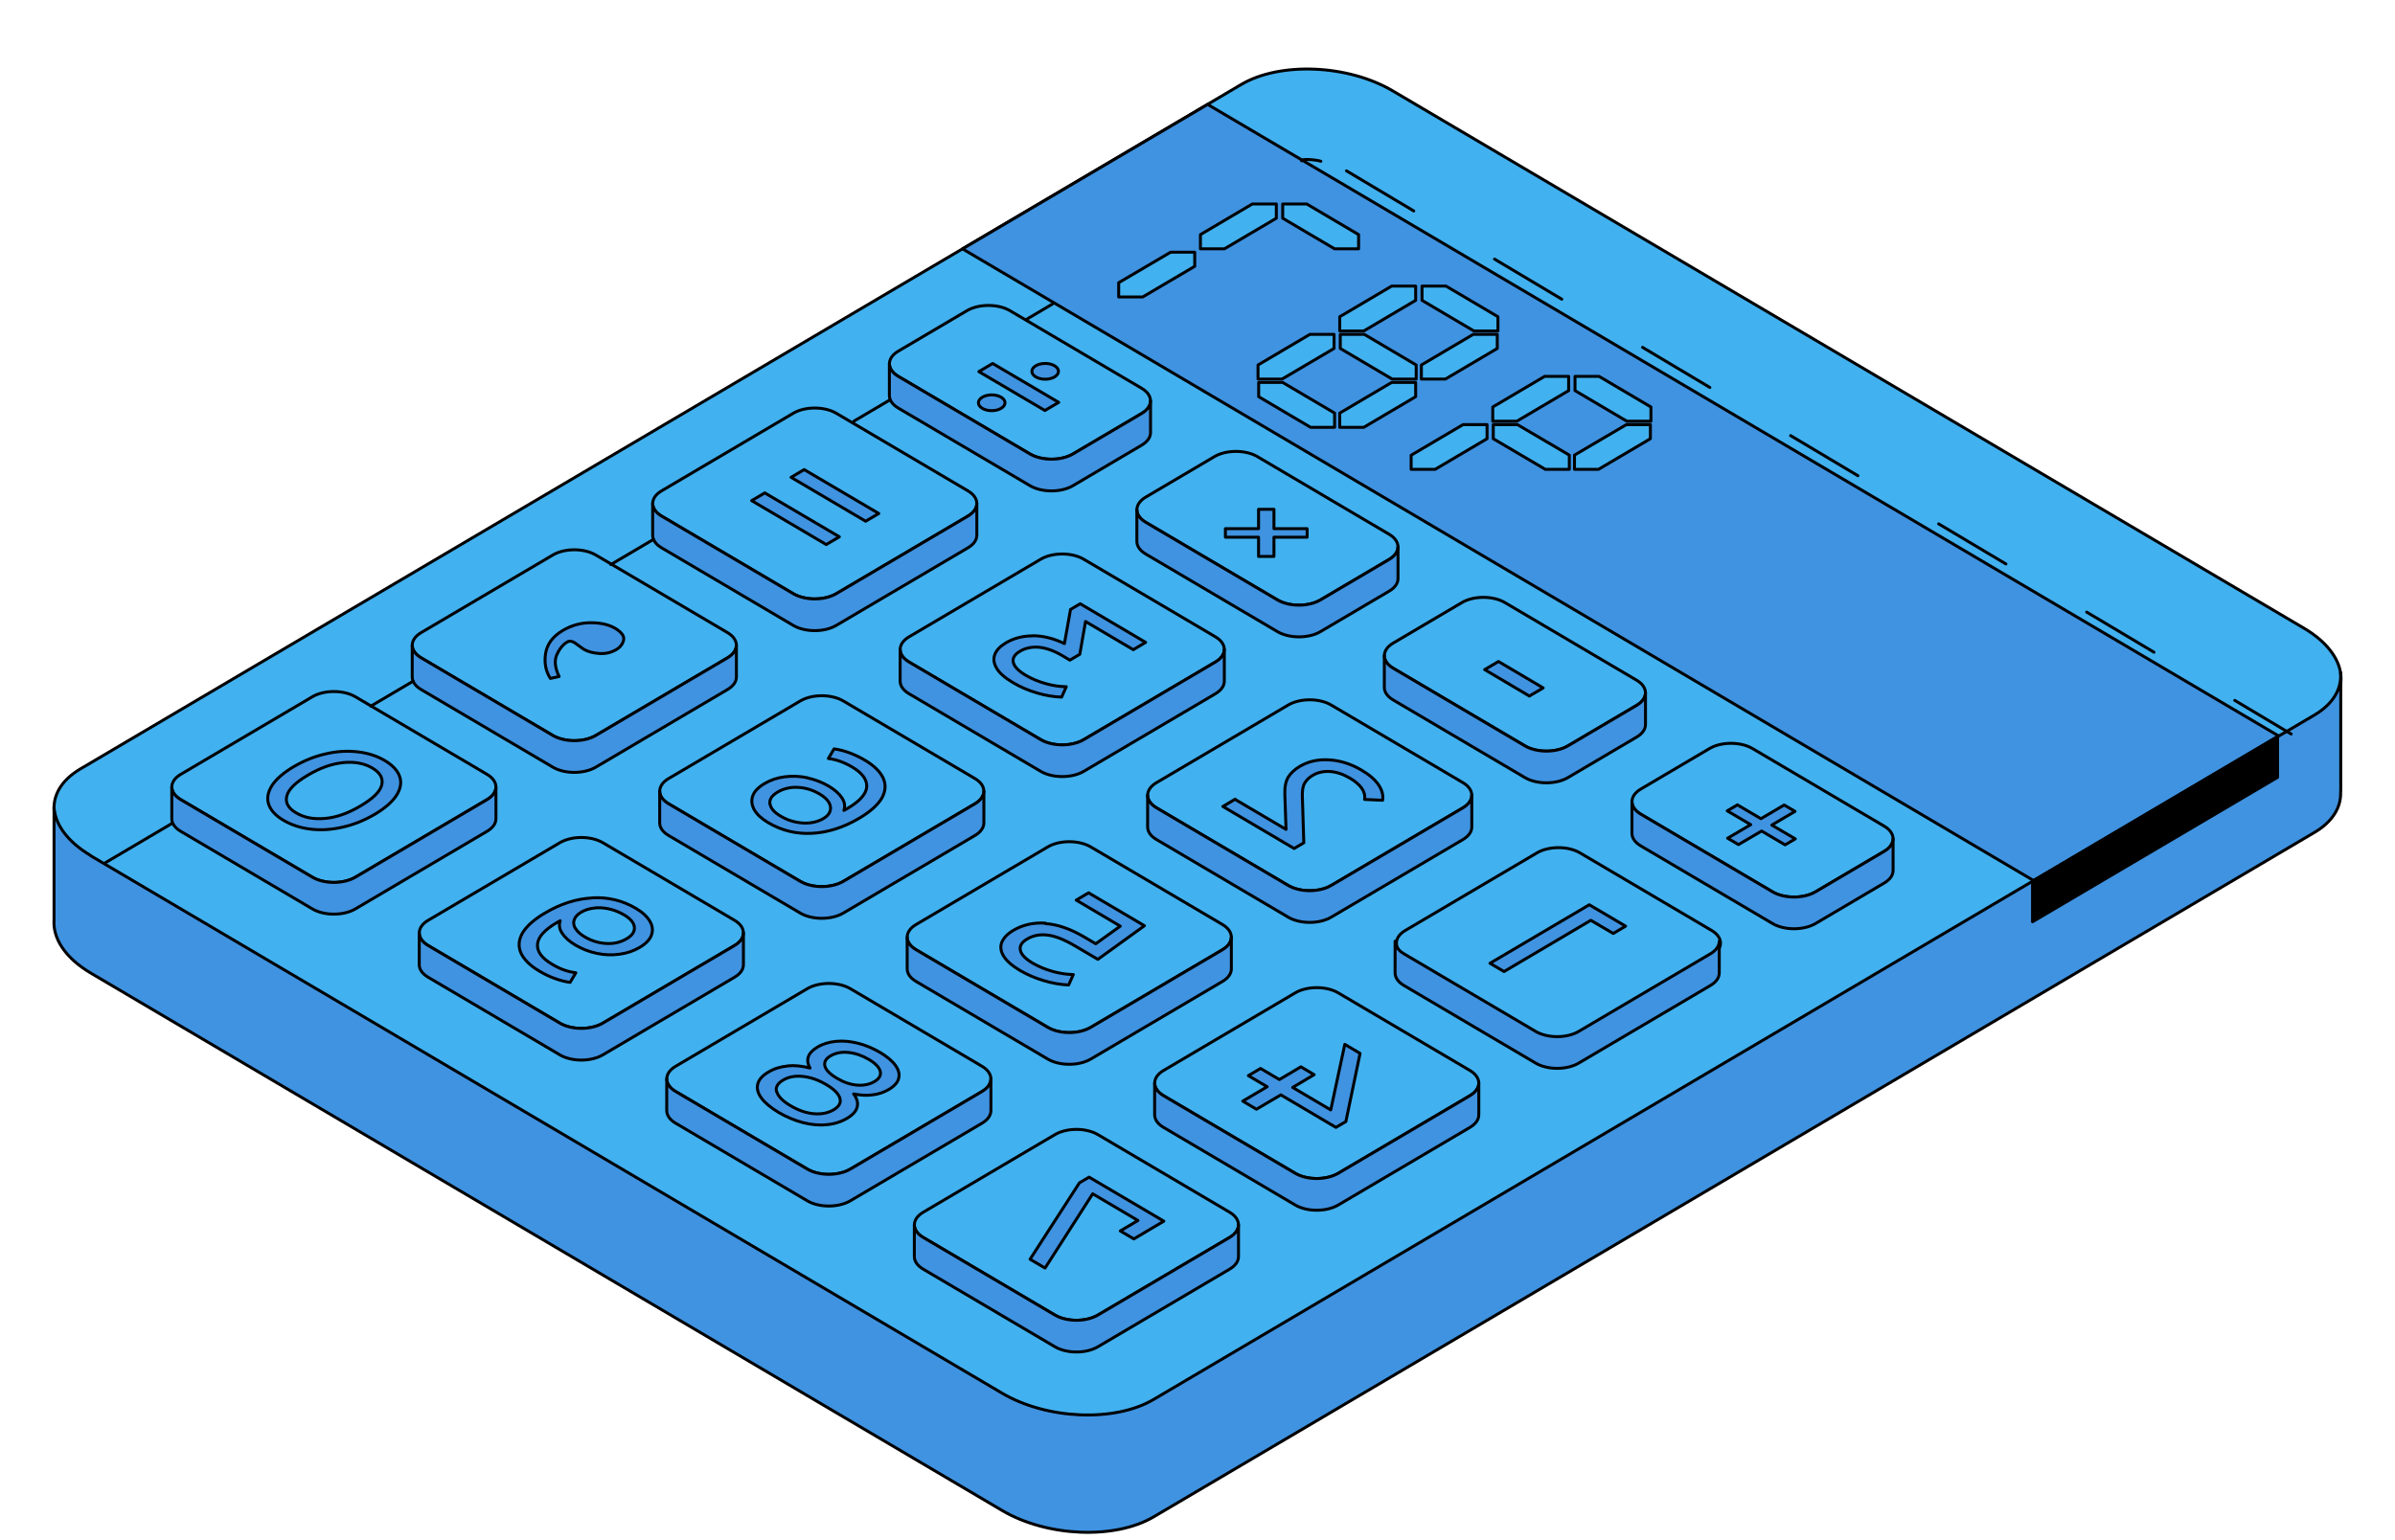 <?xml version="1.0" encoding="UTF-8"?> <svg xmlns="http://www.w3.org/2000/svg" width="325" height="209" viewBox="0 0 325 209" fill="none"><path d="M12.369 116.507L136.018 189.444C142.105 193.031 151.305 193.416 156.581 190.308L314.119 97.394C319.395 94.285 318.729 88.858 312.643 85.271L188.992 12.334C182.907 8.747 173.705 8.361 168.429 11.47L10.891 104.383C5.616 107.493 6.282 112.92 12.369 116.507Z" fill="#41B1F0" stroke="black" stroke-width="0.4" stroke-miterlimit="10" stroke-linecap="round" stroke-linejoin="round"></path><path d="M130.617 33.782L276.289 119.725L309.547 100.097L163.875 14.173L130.617 33.782Z" fill="#3F93E1" stroke="black" stroke-width="0.4" stroke-miterlimit="10" stroke-linecap="round" stroke-linejoin="round"></path><path d="M12.32 116.167L135.97 189.104C142.056 192.691 151.258 193.079 156.533 189.969L314.072 97.054C316.646 95.528 317.799 93.467 317.601 91.316H317.637V107.448H317.619C317.727 109.527 316.574 111.513 314.09 112.985L156.552 205.899C151.275 209.008 142.074 208.622 135.988 205.035L12.338 132.098C8.845 130.037 7.152 127.371 7.332 124.868V109.564C7.459 111.863 9.133 114.254 12.338 116.149L12.32 116.167Z" fill="#3F93E1" stroke="black" stroke-width="0.4" stroke-miterlimit="10" stroke-linecap="round" stroke-linejoin="round"></path><path d="M275.812 119.603V125.121L309.07 105.512V99.975L275.812 119.603Z" fill="black" stroke="black" stroke-width="0.4" stroke-miterlimit="10" stroke-linecap="round" stroke-linejoin="round"></path><path d="M125.282 167.971L143.162 178.512C144.764 179.45 147.375 179.45 148.978 178.512L166.858 167.971C168.461 167.033 168.461 165.488 166.858 164.549L148.978 154.009C147.375 153.07 144.764 153.07 143.162 154.009L125.282 164.549C123.68 165.488 123.68 167.033 125.282 167.971Z" fill="#41B1F0" stroke="black" stroke-width="0.4" stroke-miterlimit="10" stroke-linecap="round" stroke-linejoin="round"></path><path d="M125.281 167.971L143.162 178.512C144.764 179.45 147.375 179.45 148.978 178.512L166.858 167.971C167.668 167.492 168.064 166.885 168.064 166.259V170.564C168.064 171.19 167.668 171.797 166.858 172.275L148.978 182.816C147.375 183.754 144.764 183.754 143.162 182.816L125.281 172.275C124.471 171.797 124.075 171.19 124.075 170.564V166.259C124.075 166.885 124.471 167.492 125.281 167.971Z" fill="#3F93E1" stroke="black" stroke-width="0.4" stroke-miterlimit="10" stroke-linecap="round" stroke-linejoin="round"></path><path d="M91.683 148.16L109.562 158.7C111.165 159.638 113.776 159.638 115.379 158.7L133.259 148.16C134.862 147.221 134.862 145.676 133.259 144.738L115.379 134.197C113.776 133.26 111.165 133.26 109.562 134.197L91.683 144.738C90.08 145.676 90.08 147.221 91.683 148.16Z" fill="#41B1F0" stroke="black" stroke-width="0.4" stroke-miterlimit="10" stroke-linecap="round" stroke-linejoin="round"></path><path d="M91.682 148.159L109.562 158.7C111.165 159.638 113.776 159.638 115.379 158.7L133.259 148.159C134.069 147.681 134.465 147.074 134.465 146.448V150.753C134.465 151.378 134.069 151.986 133.259 152.464L115.379 163.004C113.776 163.942 111.165 163.942 109.562 163.004L91.682 152.464C90.872 151.986 90.476 151.378 90.476 150.753V146.448C90.476 147.074 90.872 147.681 91.682 148.159Z" fill="#3F93E1" stroke="black" stroke-width="0.4" stroke-miterlimit="10" stroke-linecap="round" stroke-linejoin="round"></path><path d="M58.1 128.346L75.981 138.887C77.584 139.825 80.195 139.825 81.797 138.887L99.677 128.346C101.28 127.408 101.28 125.863 99.677 124.924L81.797 114.384C80.195 113.446 77.584 113.446 75.981 114.384L58.1 124.924C56.498 125.863 56.498 127.408 58.1 128.346Z" fill="#41B1F0" stroke="black" stroke-width="0.4" stroke-miterlimit="10" stroke-linecap="round" stroke-linejoin="round"></path><path d="M58.099 128.347L75.98 138.887C77.582 139.825 80.194 139.825 81.796 138.887L99.675 128.347C100.487 127.868 100.883 127.262 100.883 126.637V130.941C100.883 131.567 100.487 132.173 99.675 132.651L81.796 143.192C80.194 144.13 77.582 144.13 75.98 143.192L58.099 132.651C57.289 132.173 56.892 131.567 56.892 130.941V126.637C56.892 127.262 57.289 127.868 58.099 128.347Z" fill="#3F93E1" stroke="black" stroke-width="0.4" stroke-miterlimit="10" stroke-linecap="round" stroke-linejoin="round"></path><path d="M24.519 108.534L42.398 119.076C44.001 120.013 46.612 120.013 48.215 119.076L66.095 108.534C67.697 107.596 67.697 106.052 66.095 105.113L48.215 94.572C46.612 93.635 44.001 93.635 42.398 94.572L24.519 105.113C22.916 106.052 22.916 107.596 24.519 108.534Z" fill="#41B1F0" stroke="black" stroke-width="0.4" stroke-miterlimit="10" stroke-linecap="round" stroke-linejoin="round"></path><path d="M24.518 108.536L42.398 119.077C44.001 120.015 46.612 120.015 48.215 119.077L66.095 108.536C66.905 108.058 67.301 107.45 67.301 106.825V111.129C67.301 111.755 66.905 112.363 66.095 112.84L48.215 123.381C46.612 124.319 44.001 124.319 42.398 123.381L24.518 112.84C23.708 112.363 23.312 111.755 23.312 111.129V106.825C23.312 107.45 23.708 108.058 24.518 108.536Z" fill="#3F93E1" stroke="black" stroke-width="0.4" stroke-miterlimit="10" stroke-linecap="round" stroke-linejoin="round"></path><path d="M157.892 148.729L175.771 159.269C177.374 160.207 179.985 160.207 181.587 159.269L199.468 148.729C201.07 147.79 201.07 146.246 199.468 145.308L181.587 134.766C179.985 133.829 177.374 133.829 175.771 134.766L157.892 145.308C156.289 146.246 156.289 147.79 157.892 148.729Z" fill="#41B1F0" stroke="black" stroke-width="0.4" stroke-miterlimit="10" stroke-linecap="round" stroke-linejoin="round"></path><path d="M157.891 148.73L175.771 159.27C177.374 160.209 179.985 160.209 181.587 159.27L199.468 148.73C200.278 148.251 200.674 147.644 200.674 147.019V151.324C200.674 151.948 200.278 152.556 199.468 153.034L181.587 163.575C179.985 164.513 177.374 164.513 175.771 163.575L157.891 153.034C157.081 152.556 156.684 151.948 156.684 151.324V147.019C156.684 147.644 157.081 148.251 157.891 148.73Z" fill="#3F93E1" stroke="black" stroke-width="0.4" stroke-miterlimit="10" stroke-linecap="round" stroke-linejoin="round"></path><path d="M124.309 128.917L142.19 139.456C143.792 140.395 146.403 140.395 148.006 139.456L165.886 128.917C167.489 127.979 167.489 126.433 165.886 125.495L148.006 114.955C146.403 114.016 143.792 114.016 142.19 114.955L124.309 125.495C122.707 126.433 122.707 127.979 124.309 128.917Z" fill="#41B1F0" stroke="black" stroke-width="0.4" stroke-miterlimit="10" stroke-linecap="round" stroke-linejoin="round"></path><path d="M124.31 128.918L142.191 139.458C143.793 140.397 146.404 140.397 148.007 139.458L165.886 128.918C166.697 128.44 167.094 127.834 167.094 127.208V131.513C167.094 132.138 166.697 132.744 165.886 133.223L148.007 143.763C146.404 144.702 143.793 144.702 142.191 143.763L124.31 133.223C123.5 132.744 123.103 132.138 123.103 131.513V127.208C123.103 127.834 123.5 128.44 124.31 128.918Z" fill="#3F93E1" stroke="black" stroke-width="0.4" stroke-miterlimit="10" stroke-linecap="round" stroke-linejoin="round"></path><path d="M90.727 109.105L108.607 119.644C110.21 120.582 112.821 120.582 114.423 119.644L132.304 109.105C133.906 108.166 133.906 106.621 132.304 105.683L114.423 95.142C112.821 94.204 110.21 94.204 108.607 95.142L90.727 105.683C89.125 106.621 89.125 108.166 90.727 109.105Z" fill="#41B1F0" stroke="black" stroke-width="0.4" stroke-miterlimit="10" stroke-linecap="round" stroke-linejoin="round"></path><path d="M90.727 109.104L108.607 119.644C110.21 120.582 112.821 120.582 114.423 119.644L132.304 109.104C133.114 108.625 133.51 108.018 133.51 107.393V111.698C133.51 112.322 133.114 112.93 132.304 113.408L114.423 123.949C112.821 124.887 110.21 124.887 108.607 123.949L90.727 113.408C89.917 112.93 89.52 112.322 89.52 111.698V107.393C89.52 108.018 89.917 108.625 90.727 109.104Z" fill="#3F93E1" stroke="black" stroke-width="0.4" stroke-miterlimit="10" stroke-linecap="round" stroke-linejoin="round"></path><path d="M57.145 89.295L75.026 99.835C76.628 100.773 79.239 100.773 80.842 99.835L98.722 89.295C100.325 88.356 100.325 86.811 98.722 85.873L80.842 75.333C79.239 74.394 76.628 74.394 75.026 75.333L57.145 85.873C55.543 86.811 55.543 88.356 57.145 89.295Z" fill="#41B1F0" stroke="black" stroke-width="0.4" stroke-miterlimit="10" stroke-linecap="round" stroke-linejoin="round"></path><path d="M57.146 89.294L75.027 99.835C76.628 100.773 79.24 100.773 80.843 99.835L98.722 89.294C99.533 88.815 99.93 88.209 99.93 87.583V91.888C99.93 92.512 99.533 93.12 98.722 93.598L80.843 104.139C79.24 105.077 76.628 105.077 75.027 104.139L57.146 93.598C56.336 93.12 55.939 92.512 55.939 91.888V87.583C55.939 88.209 56.336 88.815 57.146 89.294Z" fill="#3F93E1" stroke="black" stroke-width="0.4" stroke-miterlimit="10" stroke-linecap="round" stroke-linejoin="round"></path><path d="M190.694 129.726L208.574 140.266C210.176 141.204 212.788 141.204 214.391 140.266L232.27 129.726C233.873 128.788 233.873 127.243 232.27 126.304L214.391 115.764C212.788 114.825 210.176 114.825 208.574 115.764L190.694 126.304C189.092 127.243 189.092 128.788 190.694 129.726Z" fill="#41B1F0" stroke="black" stroke-width="0.4" stroke-miterlimit="10" stroke-linecap="round" stroke-linejoin="round"></path><path d="M190.52 129.47L208.4 140.01C210.002 140.948 212.614 140.948 214.216 140.01L232.096 129.47C232.906 128.992 233.303 128.385 233.303 127.759V132.064C233.303 132.689 232.906 133.296 232.096 133.774L214.216 144.315C212.614 145.253 210.002 145.253 208.4 144.315L190.52 133.774C189.71 133.296 189.313 132.689 189.313 132.064V127.759C189.313 128.385 189.71 128.992 190.52 129.47Z" fill="#3F93E1" stroke="black" stroke-width="0.4" stroke-miterlimit="10" stroke-linecap="round" stroke-linejoin="round"></path><path d="M156.938 109.658L174.818 120.198C176.421 121.136 179.032 121.136 180.634 120.198L198.515 109.658C200.117 108.719 200.117 107.174 198.515 106.236L180.634 95.695C179.032 94.757 176.421 94.757 174.818 95.695L156.938 106.236C155.336 107.174 155.336 108.719 156.938 109.658Z" fill="#41B1F0" stroke="black" stroke-width="0.4" stroke-miterlimit="10" stroke-linecap="round" stroke-linejoin="round"></path><path d="M156.938 109.658L174.818 120.198C176.421 121.137 179.032 121.137 180.634 120.198L198.515 109.658C199.325 109.179 199.721 108.572 199.721 107.946V112.251C199.721 112.877 199.325 113.484 198.515 113.962L180.634 124.502C179.032 125.441 176.421 125.441 174.818 124.502L156.938 113.962C156.128 113.484 155.731 112.877 155.731 112.251V107.946C155.731 108.572 156.128 109.179 156.938 109.658Z" fill="#3F93E1" stroke="black" stroke-width="0.4" stroke-miterlimit="10" stroke-linecap="round" stroke-linejoin="round"></path><path d="M123.356 89.865L141.237 100.405C142.838 101.344 145.45 101.344 147.052 100.405L164.932 89.865C166.536 88.927 166.536 87.382 164.932 86.443L147.052 75.903C145.45 74.965 142.838 74.965 141.237 75.903L123.356 86.443C121.754 87.382 121.754 88.927 123.356 89.865Z" fill="#41B1F0" stroke="black" stroke-width="0.4" stroke-miterlimit="10" stroke-linecap="round" stroke-linejoin="round"></path><path d="M123.356 89.864L141.236 100.405C142.838 101.343 145.449 101.343 147.052 100.405L164.932 89.864C165.742 89.386 166.139 88.779 166.139 88.154V92.458C166.139 93.083 165.742 93.69 164.932 94.169L147.052 104.71C145.449 105.647 142.838 105.647 141.236 104.71L123.356 94.169C122.546 93.69 122.149 93.083 122.149 92.458V88.154C122.149 88.779 122.546 89.386 123.356 89.864Z" fill="#3F93E1" stroke="black" stroke-width="0.4" stroke-miterlimit="10" stroke-linecap="round" stroke-linejoin="round"></path><path d="M89.774 70.052L107.654 80.593C109.257 81.531 111.868 81.531 113.47 80.593L131.351 70.052C132.953 69.114 132.953 67.569 131.351 66.631L113.47 56.09C111.868 55.152 109.257 55.152 107.654 56.09L89.774 66.631C88.171 67.569 88.171 69.114 89.774 70.052Z" fill="#41B1F0" stroke="black" stroke-width="0.4" stroke-miterlimit="10" stroke-linecap="round" stroke-linejoin="round"></path><path d="M89.774 70.053L107.654 80.594C109.257 81.532 111.868 81.532 113.47 80.594L131.351 70.053C132.161 69.575 132.557 68.968 132.557 68.343V72.647C132.557 73.273 132.161 73.88 131.351 74.358L113.47 84.898C111.868 85.836 109.257 85.836 107.654 84.898L89.774 74.358C88.964 73.88 88.567 73.273 88.567 72.647V68.343C88.567 68.968 88.964 69.575 89.774 70.053Z" fill="#3F93E1" stroke="black" stroke-width="0.4" stroke-miterlimit="10" stroke-linecap="round" stroke-linejoin="round"></path><path d="M222.661 110.524L240.541 121.064C242.144 122.002 244.755 122.002 246.357 121.064L255.685 115.564C257.287 114.626 257.287 113.081 255.685 112.142L237.804 101.602C236.202 100.664 233.591 100.664 231.988 101.602L222.661 107.103C221.059 108.041 221.059 109.586 222.661 110.524Z" fill="#41B1F0" stroke="black" stroke-width="0.4" stroke-miterlimit="10" stroke-linecap="round" stroke-linejoin="round"></path><path d="M222.661 110.52L240.541 121.061C242.143 122 244.755 122 246.357 121.061L255.684 115.561C256.495 115.083 256.891 114.476 256.891 113.849V118.154C256.891 118.78 256.495 119.388 255.684 119.865L246.357 125.366C244.755 126.304 242.143 126.304 240.541 125.366L222.661 114.825C221.851 114.347 221.454 113.739 221.454 113.114V108.81C221.454 109.435 221.851 110.042 222.661 110.52Z" fill="#3F93E1" stroke="black" stroke-width="0.4" stroke-miterlimit="10" stroke-linecap="round" stroke-linejoin="round"></path><path d="M189.061 90.71L206.941 101.25C208.545 102.189 211.155 102.189 212.757 101.25L222.085 95.751C223.688 94.812 223.688 93.267 222.085 92.329L204.205 81.789C202.601 80.85 199.991 80.85 198.389 81.789L189.061 87.289C187.458 88.227 187.458 89.773 189.061 90.71Z" fill="#41B1F0" stroke="black" stroke-width="0.4" stroke-miterlimit="10" stroke-linecap="round" stroke-linejoin="round"></path><path d="M189.061 90.711L206.941 101.252C208.543 102.19 211.155 102.19 212.757 101.252L222.084 95.752C222.894 95.274 223.291 94.666 223.291 94.041V98.346C223.291 98.971 222.894 99.579 222.084 100.057L212.757 105.557C211.155 106.495 208.543 106.495 206.941 105.557L189.061 95.016C188.25 94.537 187.853 93.931 187.853 93.306V89.001C187.853 89.627 188.25 90.233 189.061 90.711Z" fill="#3F93E1" stroke="black" stroke-width="0.4" stroke-miterlimit="10" stroke-linecap="round" stroke-linejoin="round"></path><path d="M155.477 70.9L173.358 81.441C174.96 82.379 177.571 82.379 179.174 81.441L188.501 75.941C190.104 75.002 190.104 73.457 188.501 72.519L170.62 61.978C169.019 61.04 166.407 61.04 164.805 61.978L155.477 67.479C153.876 68.417 153.876 69.962 155.477 70.9Z" fill="#41B1F0" stroke="black" stroke-width="0.4" stroke-miterlimit="10" stroke-linecap="round" stroke-linejoin="round"></path><path d="M155.478 70.9L173.359 81.441C174.961 82.379 177.572 82.379 179.175 81.441L188.502 75.941C189.312 75.462 189.709 74.855 189.709 74.23V78.534C189.709 79.16 189.312 79.767 188.502 80.245L179.175 85.745C177.572 86.683 174.961 86.683 173.359 85.745L155.478 75.205C154.668 74.726 154.272 74.119 154.272 73.494V69.189C154.272 69.815 154.668 70.422 155.478 70.9Z" fill="#3F93E1" stroke="black" stroke-width="0.4" stroke-miterlimit="10" stroke-linecap="round" stroke-linejoin="round"></path><path d="M121.897 51.088L139.777 61.628C141.38 62.566 143.991 62.566 145.593 61.628L154.921 56.128C156.524 55.19 156.524 53.645 154.921 52.706L137.041 42.166C135.437 41.228 132.827 41.228 131.224 42.166L121.897 47.666C120.294 48.604 120.294 50.15 121.897 51.088Z" fill="#41B1F0" stroke="black" stroke-width="0.4" stroke-miterlimit="10" stroke-linecap="round" stroke-linejoin="round"></path><path d="M121.897 51.087L139.777 61.627C141.38 62.565 143.991 62.565 145.593 61.627L154.92 56.127C155.73 55.649 156.127 55.042 156.127 54.416V58.721C156.127 59.346 155.73 59.953 154.92 60.431L145.593 65.932C143.991 66.87 141.38 66.87 139.777 65.932L121.897 55.391C121.086 54.913 120.689 54.306 120.689 53.681V49.376C120.689 50.002 121.086 50.608 121.897 51.087Z" fill="#3F93E1" stroke="black" stroke-width="0.4" stroke-miterlimit="10" stroke-linecap="round" stroke-linejoin="round"></path><path d="M212.865 51.089V53.02L205.825 57.178H202.566V55.246L209.606 51.089H212.865Z" fill="#41B1F0" stroke="black" stroke-width="0.4" stroke-miterlimit="10" stroke-linecap="round" stroke-linejoin="round"></path><path d="M223.957 57.637H220.697L213.658 61.776V63.707H216.916L223.957 59.55V57.637Z" fill="#41B1F0" stroke="black" stroke-width="0.4" stroke-miterlimit="10" stroke-linecap="round" stroke-linejoin="round"></path><path d="M201.791 57.637V59.55L194.751 63.707H191.491V61.794L198.532 57.637H201.791Z" fill="#41B1F0" stroke="black" stroke-width="0.4" stroke-miterlimit="10" stroke-linecap="round" stroke-linejoin="round"></path><path d="M213.729 51.089H216.989L224.029 55.246V57.178H220.77L213.729 53.02V51.089Z" fill="#41B1F0" stroke="black" stroke-width="0.4" stroke-miterlimit="10" stroke-linecap="round" stroke-linejoin="round"></path><path d="M202.637 57.637H205.914L212.955 61.776V63.707H209.695L202.637 59.55V57.637Z" fill="#41B1F0" stroke="black" stroke-width="0.4" stroke-miterlimit="10" stroke-linecap="round" stroke-linejoin="round"></path><path d="M192.104 38.836V40.767L185.063 44.925H181.804V42.993L188.844 38.836H192.104Z" fill="#41B1F0" stroke="black" stroke-width="0.4" stroke-miterlimit="10" stroke-linecap="round" stroke-linejoin="round"></path><path d="M203.178 45.386H199.919L192.879 49.543V51.456H196.137L203.178 47.299V45.386Z" fill="#41B1F0" stroke="black" stroke-width="0.4" stroke-miterlimit="10" stroke-linecap="round" stroke-linejoin="round"></path><path d="M181.029 45.386V47.299L173.971 51.456H170.712V49.543L177.753 45.386H181.029Z" fill="#41B1F0" stroke="black" stroke-width="0.4" stroke-miterlimit="10" stroke-linecap="round" stroke-linejoin="round"></path><path d="M192.104 51.915V53.846L185.063 58.004H181.804V56.072L188.844 51.915H192.104Z" fill="#41B1F0" stroke="black" stroke-width="0.4" stroke-miterlimit="10" stroke-linecap="round" stroke-linejoin="round"></path><path d="M192.968 38.836H196.226L203.268 42.993V44.925H200.008L192.968 40.767V38.836Z" fill="#41B1F0" stroke="black" stroke-width="0.4" stroke-miterlimit="10" stroke-linecap="round" stroke-linejoin="round"></path><path d="M170.802 51.915V53.846L177.842 58.004H181.102V56.072L174.061 51.915H170.802Z" fill="#41B1F0" stroke="black" stroke-width="0.4" stroke-miterlimit="10" stroke-linecap="round" stroke-linejoin="round"></path><path d="M181.876 45.386H185.135L192.176 49.543V51.456H188.917L181.876 47.299V45.386Z" fill="#41B1F0" stroke="black" stroke-width="0.4" stroke-miterlimit="10" stroke-linecap="round" stroke-linejoin="round"></path><path d="M173.197 27.689V29.62L166.156 33.777H162.897V31.846L169.938 27.689H173.197Z" fill="#41B1F0" stroke="black" stroke-width="0.4" stroke-miterlimit="10" stroke-linecap="round" stroke-linejoin="round"></path><path d="M162.123 34.236V36.15L155.065 40.307H151.806V38.375L158.846 34.236H162.123Z" fill="#41B1F0" stroke="black" stroke-width="0.4" stroke-miterlimit="10" stroke-linecap="round" stroke-linejoin="round"></path><path d="M174.062 27.689H177.321L184.361 31.846V33.777H181.103L174.062 29.62V27.689Z" fill="#41B1F0" stroke="black" stroke-width="0.4" stroke-miterlimit="10" stroke-linecap="round" stroke-linejoin="round"></path><path d="M215.64 122.828L202.189 130.755L204.099 131.878L215.874 124.924L218.917 126.709L220.592 125.716L215.658 122.809L215.64 122.828Z" fill="#3F93E1" stroke="black" stroke-width="0.4" stroke-miterlimit="10" stroke-linecap="round" stroke-linejoin="round"></path><path d="M167.617 108.479L165.942 109.472L175.612 115.175L176.926 114.403L176.728 108.056C176.71 107.283 176.801 106.695 177.052 106.29C177.286 105.885 177.647 105.535 178.114 105.26C178.816 104.836 179.61 104.671 180.492 104.727C181.374 104.782 182.274 105.095 183.193 105.628C184.669 106.511 185.335 107.467 185.174 108.516L187.622 108.626C187.73 107.946 187.551 107.247 187.064 106.53C186.578 105.812 185.803 105.149 184.741 104.525C183.337 103.696 181.878 103.237 180.365 103.144C178.853 103.052 177.539 103.347 176.386 104.028C175.666 104.45 175.144 104.947 174.802 105.5C174.478 106.052 174.315 106.841 174.351 107.817L174.513 112.581L167.617 108.516V108.479Z" fill="#3F93E1" stroke="black" stroke-width="0.4" stroke-miterlimit="10" stroke-linecap="round" stroke-linejoin="round"></path><path d="M140.174 86.312C138.787 86.312 137.581 86.625 136.518 87.251C135.744 87.711 135.24 88.226 135.006 88.814C134.772 89.403 134.844 90.028 135.24 90.709C135.636 91.371 136.392 92.034 137.491 92.676C138.445 93.247 139.525 93.707 140.695 94.057C141.866 94.406 142.982 94.59 144.063 94.627L144.693 93.211C143.792 93.211 142.857 93.064 141.884 92.788C140.912 92.512 140.012 92.144 139.201 91.665C138.211 91.077 137.635 90.488 137.509 89.918C137.365 89.348 137.671 88.832 138.427 88.391C139.165 87.95 140.03 87.784 140.984 87.858C141.939 87.95 142.982 88.318 144.099 88.961L145.18 89.606L146.53 88.814L147.305 84.363L153.787 88.189L155.461 87.195L146.584 81.953L145.27 82.726L144.442 87.361C143.001 86.662 141.578 86.312 140.21 86.294L140.174 86.312Z" fill="#3F93E1" stroke="black" stroke-width="0.4" stroke-miterlimit="10" stroke-linecap="round" stroke-linejoin="round"></path><path d="M169.399 146.006L171.956 147.514L168.643 149.464L170.498 150.569L173.811 148.618L181.284 153.033L182.634 152.242L184.561 142.989L182.49 141.757L180.582 150.66L175.413 147.607L178.33 145.877L176.53 144.81L173.612 146.54L171.055 145.031L169.399 146.006Z" fill="#3F93E1" stroke="black" stroke-width="0.4" stroke-miterlimit="10" stroke-linecap="round" stroke-linejoin="round"></path><path d="M141.866 125.31C140.245 125.2 138.805 125.532 137.544 126.268C136.753 126.728 136.231 127.261 135.96 127.868C135.708 128.456 135.78 129.101 136.176 129.762C136.572 130.425 137.329 131.086 138.446 131.749C139.4 132.301 140.444 132.76 141.632 133.11C142.803 133.46 143.936 133.662 145.017 133.699L145.648 132.283C144.747 132.283 143.811 132.117 142.838 131.86C141.866 131.584 140.966 131.215 140.173 130.756C139.165 130.167 138.59 129.579 138.463 128.99C138.336 128.401 138.643 127.905 139.381 127.463C140.191 126.985 141.11 126.801 142.136 126.93C143.163 127.04 144.423 127.537 145.917 128.42L148.979 130.222L155.299 125.66L147.718 121.19L146.044 122.183L152.021 125.716L148.691 128.107L147.196 127.224C145.27 126.083 143.504 125.476 141.866 125.366V125.31Z" fill="#3F93E1" stroke="black" stroke-width="0.4" stroke-miterlimit="10" stroke-linecap="round" stroke-linejoin="round"></path><path d="M109.563 105.572C108.537 105.352 107.511 105.314 106.485 105.443C105.458 105.572 104.557 105.884 103.747 106.363C102.901 106.859 102.361 107.429 102.145 108.037C101.929 108.663 102.001 109.288 102.361 109.932C102.739 110.575 103.369 111.145 104.269 111.68C106.071 112.746 108.051 113.225 110.194 113.114C112.336 113.003 114.479 112.323 116.622 111.054C118.117 110.17 119.125 109.251 119.666 108.331C120.188 107.394 120.242 106.491 119.845 105.609C119.431 104.726 118.602 103.917 117.325 103.162C116.676 102.776 115.992 102.463 115.272 102.187C114.569 101.93 113.867 101.746 113.183 101.654L112.408 102.96C113.471 103.089 114.534 103.475 115.614 104.1C117.019 104.928 117.666 105.83 117.613 106.805C117.541 107.779 116.676 108.754 115.019 109.729C114.822 109.858 114.641 109.932 114.516 110.005C114.713 109.435 114.623 108.864 114.245 108.294C113.867 107.724 113.274 107.19 112.427 106.694C111.544 106.179 110.59 105.812 109.563 105.59V105.572ZM104.468 109.104C104.396 108.497 104.756 107.964 105.548 107.504C106.341 107.044 107.259 106.823 108.285 106.878C109.312 106.933 110.283 107.228 111.22 107.779C111.815 108.128 112.247 108.515 112.481 108.92C112.715 109.324 112.769 109.729 112.642 110.116C112.517 110.502 112.192 110.851 111.706 111.127C111.238 111.403 110.68 111.587 110.032 111.68C109.384 111.772 108.717 111.734 107.997 111.587C107.277 111.44 106.592 111.183 105.926 110.778C105.044 110.263 104.557 109.692 104.486 109.086L104.468 109.104Z" fill="#3F93E1" stroke="black" stroke-width="0.4" stroke-miterlimit="10" stroke-linecap="round" stroke-linejoin="round"></path><path d="M147.791 159.784L146.477 160.556L139.779 170.931L141.814 172.126L148.278 162.046L154.418 165.67L152.023 167.087L153.86 168.171L157.93 165.762L147.791 159.784Z" fill="#3F93E1" stroke="black" stroke-width="0.4" stroke-miterlimit="10" stroke-linecap="round" stroke-linejoin="round"></path><path d="M106.881 144.7C105.926 144.791 105.062 145.049 104.288 145.509C103.478 145.987 102.991 146.521 102.829 147.128C102.668 147.735 102.829 148.378 103.315 149.041C103.802 149.704 104.594 150.365 105.674 151.009C106.755 151.635 107.853 152.095 108.97 152.389C110.086 152.664 111.166 152.775 112.192 152.664C113.219 152.573 114.137 152.279 114.948 151.8C115.721 151.34 116.172 150.844 116.316 150.273C116.46 149.704 116.316 149.115 115.83 148.489C116.731 148.673 117.595 148.728 118.405 148.618C119.215 148.526 119.954 148.269 120.62 147.882C121.358 147.441 121.808 146.943 121.952 146.374C122.096 145.803 121.952 145.233 121.52 144.626C121.088 144.02 120.386 143.431 119.431 142.86C118.458 142.29 117.451 141.867 116.424 141.609C115.398 141.352 114.407 141.26 113.453 141.352C112.498 141.444 111.652 141.701 110.915 142.143C110.266 142.529 109.851 142.971 109.689 143.449C109.528 143.927 109.6 144.442 109.924 144.976C108.861 144.7 107.853 144.59 106.881 144.681V144.7ZM105.386 148.213C105.206 147.588 105.512 147.054 106.269 146.613C107.007 146.172 107.907 146.006 108.951 146.116C109.995 146.226 111.059 146.594 112.12 147.22C113.183 147.846 113.796 148.471 113.975 149.077C114.155 149.685 113.867 150.2 113.13 150.641C112.373 151.083 111.473 151.267 110.428 151.175C109.384 151.083 108.339 150.715 107.277 150.09C106.215 149.464 105.603 148.838 105.422 148.213H105.386ZM119.449 145.418C119.575 145.95 119.323 146.429 118.657 146.815C117.991 147.202 117.198 147.367 116.298 147.293C115.398 147.22 114.479 146.907 113.562 146.355C112.625 145.803 112.085 145.251 111.94 144.719C111.796 144.184 112.048 143.706 112.715 143.32C113.381 142.934 114.173 142.768 115.11 142.86C116.046 142.952 116.965 143.265 117.883 143.798C118.783 144.332 119.305 144.866 119.449 145.418Z" fill="#3F93E1" stroke="black" stroke-width="0.4" stroke-miterlimit="10" stroke-linecap="round" stroke-linejoin="round"></path><path d="M80.355 121.888C78.213 122 76.07 122.68 73.928 123.949C72.433 124.833 71.425 125.751 70.885 126.671C70.362 127.609 70.309 128.511 70.704 129.394C71.119 130.277 71.947 131.086 73.225 131.84C73.873 132.227 74.558 132.558 75.278 132.816C75.981 133.073 76.683 133.257 77.367 133.349L78.141 132.042C77.061 131.914 75.981 131.528 74.918 130.884C73.514 130.056 72.865 129.155 72.937 128.18C73.009 127.205 73.873 126.23 75.53 125.255L76.017 124.98C75.818 125.55 75.908 126.119 76.287 126.69C76.664 127.26 77.277 127.812 78.123 128.309C79.006 128.824 79.96 129.191 81.004 129.413C82.03 129.633 83.057 129.67 84.066 129.523C85.073 129.394 85.992 129.081 86.802 128.602C87.648 128.106 88.189 127.536 88.405 126.929C88.621 126.304 88.567 125.679 88.189 125.053C87.829 124.428 87.198 123.839 86.299 123.305C84.498 122.238 82.517 121.76 80.374 121.87L80.355 121.888ZM78.087 126.046C77.835 125.622 77.781 125.237 77.925 124.833C78.069 124.445 78.375 124.115 78.862 123.82C79.329 123.545 79.888 123.36 80.536 123.269C81.184 123.176 81.851 123.213 82.57 123.36C83.29 123.508 83.993 123.783 84.659 124.169C85.542 124.685 86.028 125.255 86.082 125.844C86.154 126.45 85.793 126.985 85.001 127.445C84.21 127.903 83.309 128.125 82.283 128.07C81.256 128.014 80.284 127.721 79.348 127.168C78.753 126.818 78.321 126.433 78.087 126.009V126.046Z" fill="#3F93E1" stroke="black" stroke-width="0.4" stroke-miterlimit="10" stroke-linecap="round" stroke-linejoin="round"></path><path d="M42.129 112.545C43.496 112.711 44.938 112.637 46.45 112.287C47.962 111.957 49.422 111.369 50.844 110.541C52.266 109.694 53.256 108.829 53.814 107.947C54.372 107.064 54.516 106.199 54.228 105.39C53.94 104.58 53.274 103.863 52.213 103.237C51.167 102.612 49.943 102.226 48.575 102.061C47.207 101.894 45.765 101.968 44.253 102.318C42.74 102.649 41.282 103.237 39.86 104.065C38.438 104.912 37.447 105.776 36.889 106.659C36.33 107.56 36.186 108.406 36.474 109.216C36.763 110.025 37.428 110.742 38.473 111.349C39.536 111.976 40.76 112.38 42.129 112.545ZM38.923 108.039C39.158 107.137 40.112 106.199 41.805 105.206C43.479 104.213 45.081 103.661 46.612 103.514C48.143 103.367 49.439 103.624 50.52 104.249C51.6 104.893 52.032 105.666 51.798 106.566C51.563 107.468 50.609 108.406 48.916 109.4C47.242 110.393 45.64 110.964 44.109 111.092C42.578 111.24 41.264 110.981 40.183 110.338C39.104 109.713 38.689 108.94 38.923 108.039Z" fill="#3F93E1" stroke="black" stroke-width="0.4" stroke-miterlimit="10" stroke-linecap="round" stroke-linejoin="round"></path><path d="M234.384 110.063L237.571 111.939L234.438 113.779L235.915 114.643L239.047 112.804L242.235 114.68L243.621 113.87L240.433 111.994L243.585 110.135L242.109 109.271L238.957 111.129L235.771 109.253L234.384 110.063Z" fill="#3F93E1" stroke="black" stroke-width="0.4" stroke-miterlimit="10" stroke-linecap="round" stroke-linejoin="round"></path><path d="M166.285 72.92H170.786V75.532H172.875V72.92H177.377V71.761H172.875V69.131H170.786V71.761H166.285V72.92Z" fill="#3F93E1" stroke="black" stroke-width="0.4" stroke-miterlimit="10" stroke-linecap="round" stroke-linejoin="round"></path><path d="M209.408 93.378L203.341 89.791L201.467 90.895L207.536 94.482L209.408 93.378Z" fill="#3F93E1" stroke="black" stroke-width="0.4" stroke-miterlimit="10" stroke-linecap="round" stroke-linejoin="round"></path><path d="M119.25 69.703L109.13 63.743L107.348 64.792L117.467 70.752L119.25 69.703ZM113.902 72.867L103.782 66.907L102 67.956L112.119 73.916L113.902 72.867Z" fill="#3F93E1" stroke="black" stroke-width="0.4" stroke-miterlimit="10" stroke-linecap="round" stroke-linejoin="round"></path><path d="M143.668 54.618L141.795 55.722L132.828 50.442L134.701 49.339L143.668 54.618ZM140.553 51.16C139.851 50.737 139.851 50.074 140.553 49.651C141.255 49.228 142.407 49.228 143.11 49.651C143.812 50.074 143.812 50.737 143.11 51.16C142.407 51.583 141.255 51.583 140.553 51.16ZM135.853 53.919C136.556 54.342 136.556 55.004 135.853 55.427C135.151 55.85 133.999 55.85 133.297 55.427C132.594 55.004 132.594 54.342 133.297 53.919C133.999 53.496 135.151 53.496 135.853 53.919Z" fill="#3F93E1" stroke="black" stroke-width="0.4" stroke-miterlimit="10" stroke-linecap="round" stroke-linejoin="round"></path><path d="M74.036 88.704C73.837 89.974 74.054 91.115 74.684 92.089L75.872 91.832C75.296 90.636 75.206 89.643 75.567 88.852C75.927 88.061 76.394 87.49 76.953 87.159C77.15 87.049 77.331 87.012 77.493 87.049C77.673 87.086 77.817 87.141 77.962 87.233L79.185 88.116C79.762 88.447 80.465 88.65 81.311 88.704C82.156 88.76 82.931 88.594 83.633 88.172C84.174 87.858 84.498 87.418 84.624 86.884C84.75 86.35 84.354 85.816 83.471 85.284C82.625 84.787 81.527 84.529 80.176 84.529C78.825 84.529 77.564 84.878 76.376 85.577C75.008 86.387 74.234 87.436 74.036 88.704Z" fill="#3F93E1" stroke="black" stroke-width="0.4" stroke-miterlimit="10" stroke-linecap="round" stroke-linejoin="round"></path><path d="M139.236 43.382L142.834 41.259" stroke="black" stroke-width="0.4" stroke-miterlimit="10" stroke-linecap="round" stroke-linejoin="round" stroke-dasharray="10.63 12.76"></path><path d="M115.895 57.155L120.771 54.278" stroke="black" stroke-width="0.4" stroke-miterlimit="10" stroke-linecap="round" stroke-linejoin="round" stroke-dasharray="10.63 12.76"></path><path d="M82.888 76.633L88.674 73.218" stroke="black" stroke-width="0.4" stroke-miterlimit="10" stroke-linecap="round" stroke-linejoin="round" stroke-dasharray="10.63 12.76"></path><path d="M50.327 95.847L56.053 92.468" stroke="black" stroke-width="0.4" stroke-miterlimit="10" stroke-linecap="round" stroke-linejoin="round" stroke-dasharray="10.63 12.76"></path><path d="M14.34 117.081L23.365 111.755" stroke="black" stroke-width="0.4" stroke-miterlimit="10" stroke-linecap="round" stroke-linejoin="round" stroke-dasharray="10.63 12.76"></path><path d="M182.717 23.19L310.91 99.635" stroke="black" stroke-width="0.4" stroke-miterlimit="10" stroke-linecap="round" stroke-linejoin="round" stroke-dasharray="10.63 12.76"></path><path d="M176.624 21.828C176.609 21.469 178.889 21.732 179.238 21.891" stroke="black" stroke-width="0.4" stroke-miterlimit="10" stroke-linecap="round" stroke-linejoin="round" stroke-dasharray="10.63 12.76"></path></svg> 